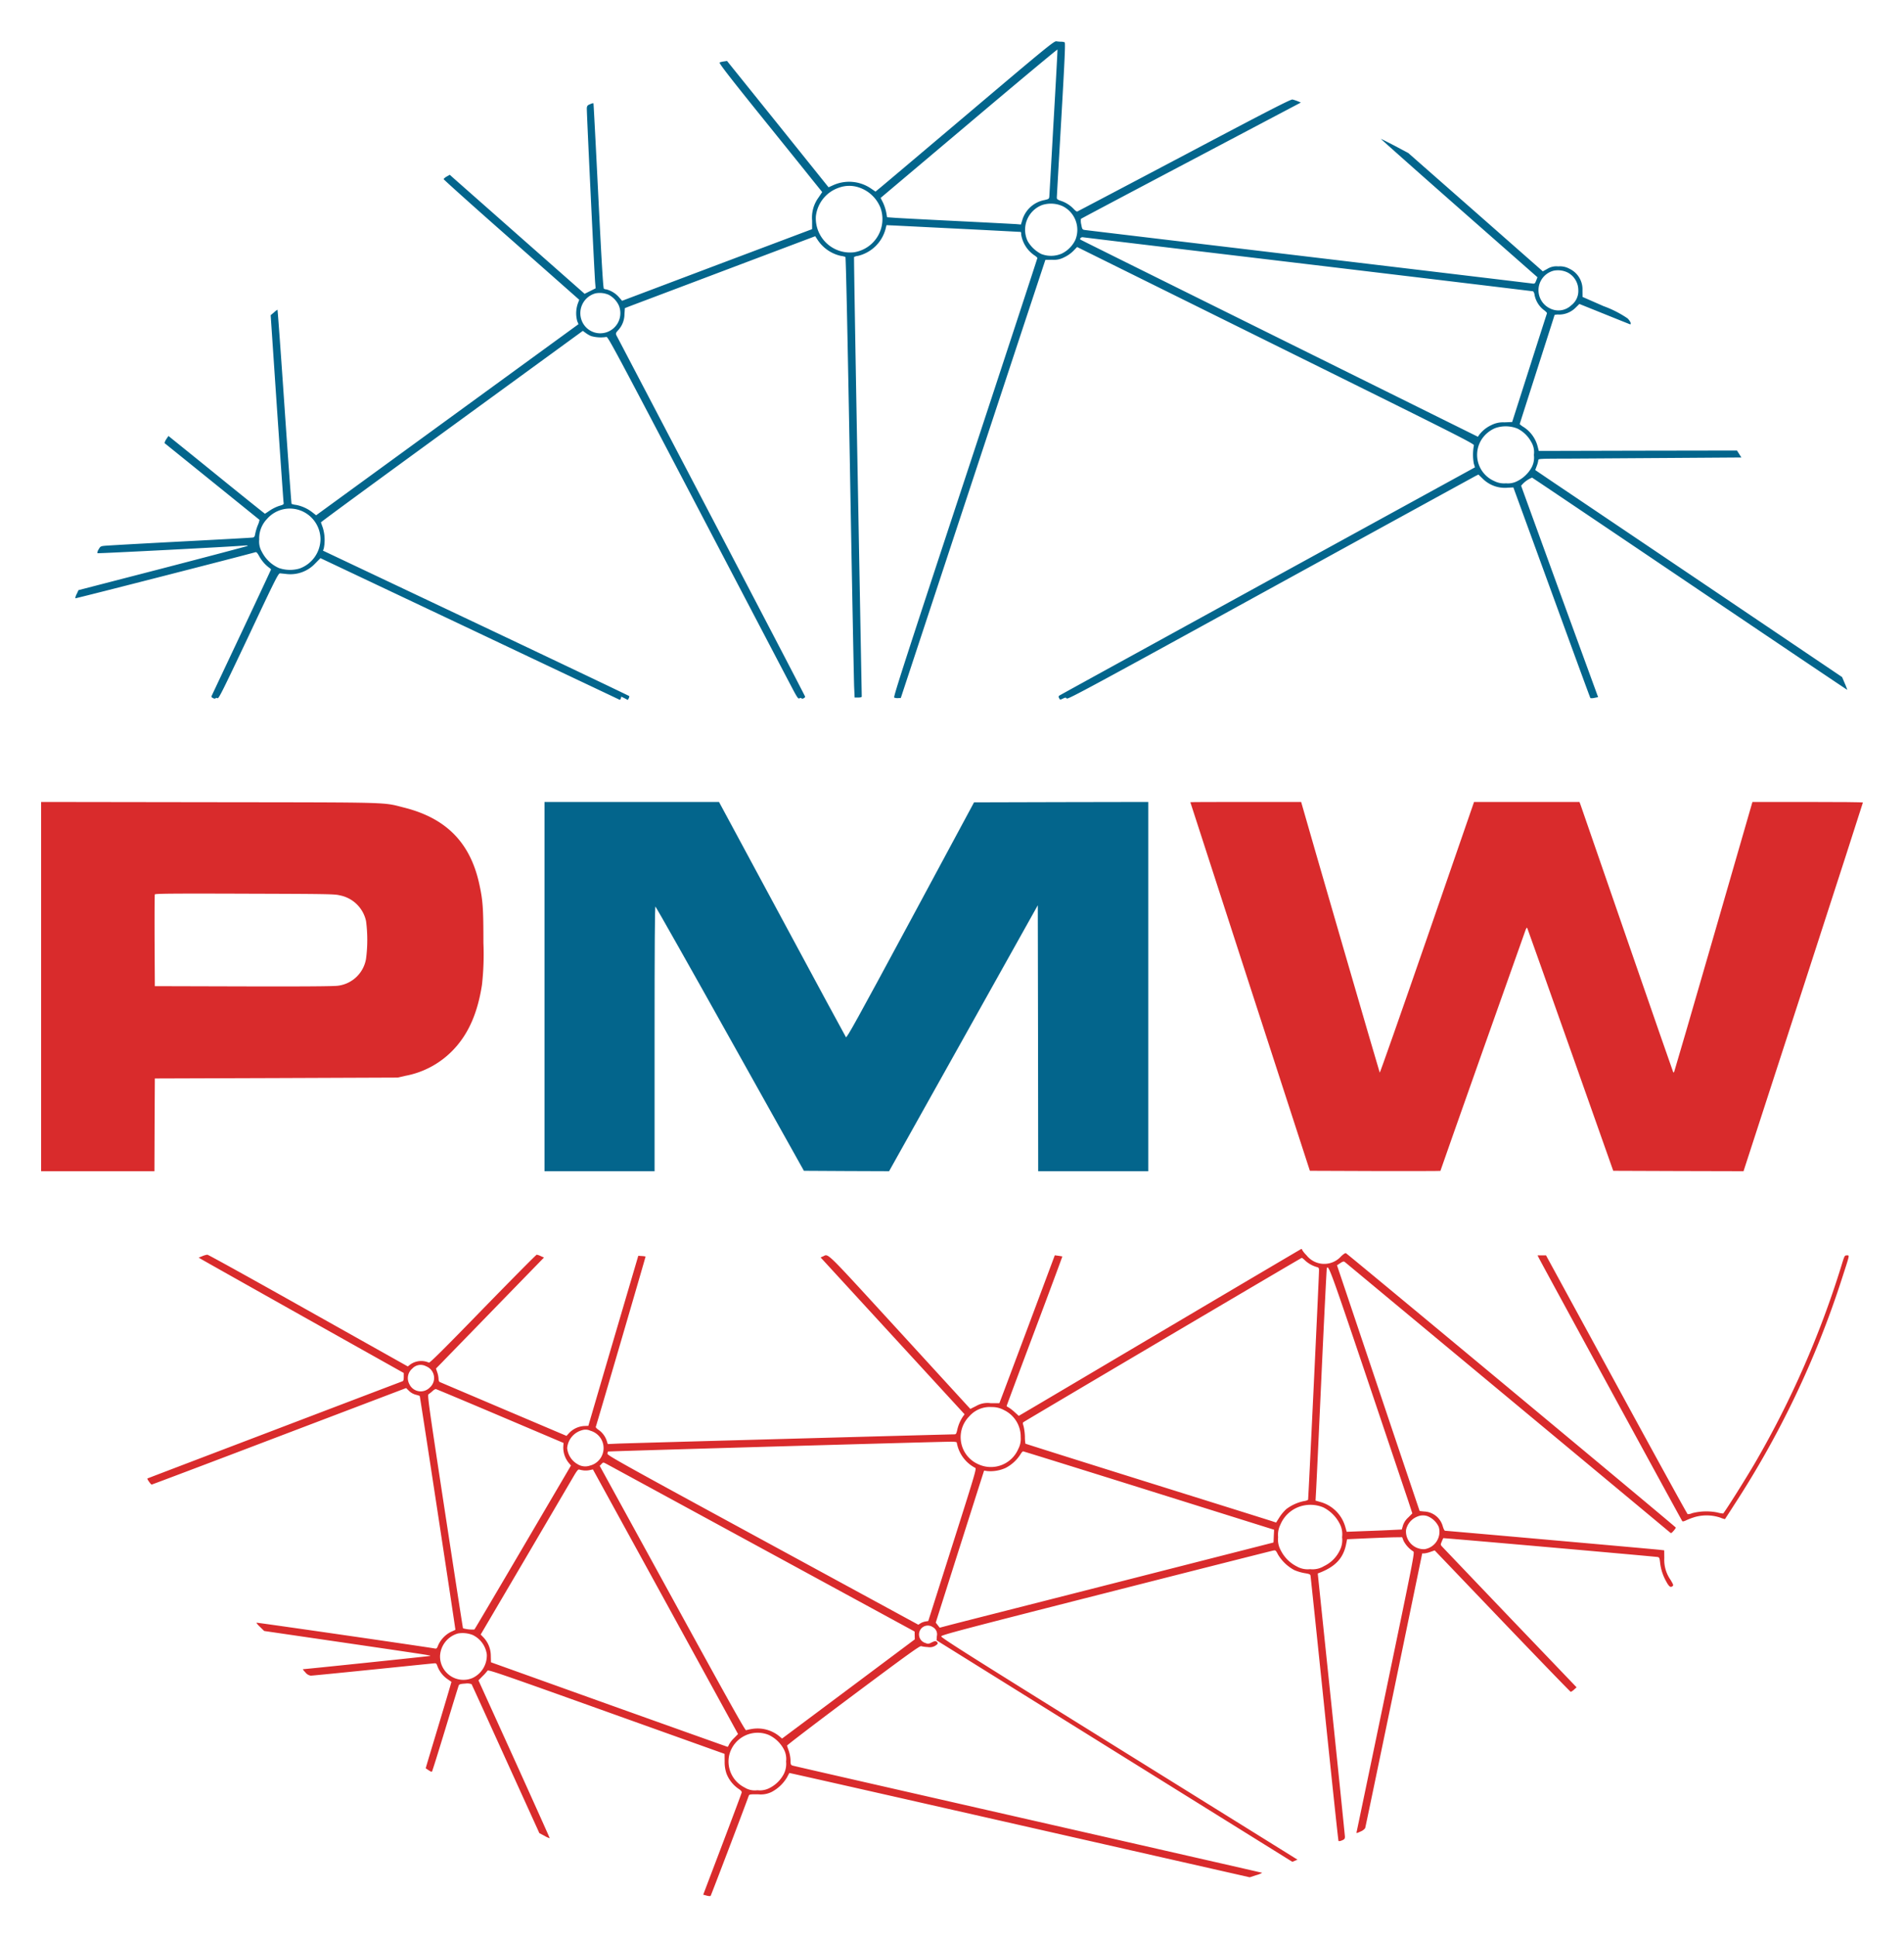 <svg xmlns="http://www.w3.org/2000/svg" xmlns:xlink="http://www.w3.org/1999/xlink" width="295" height="300" viewBox="0 0 295 300">
  <rect x="0" y="0" width="295" height="300" fill="#333333" stroke="none"/>
  <defs>
    <clipPath id="clip-pmw">
      <rect width="295" height="300"/>
    </clipPath>
  </defs>
  <g id="pmw" clip-path="url(#clip-pmw)">
    <rect width="295" height="300" fill="#fff"/>
    <path id="Path_1" data-name="Path 1" d="M180.8-2280.59c-7.135,6.031-13.354,11.285-13.831,11.674l-.84.69-.665-.451a6.011,6.011,0,0,0-5.944-.514l-.665.3L151-2278.672l-7.875-9.781-.489.075a2.807,2.807,0,0,0-.665.163c-.125.075,1.5,2.194,6.182,8,3.5,4.339,7.122,8.827,8.038,9.981l1.68,2.081-.564.84a5.252,5.252,0,0,0-1,3.573v1.329l-14.721,5.542-14.721,5.555-.5-.577a3.95,3.95,0,0,0-1.944-1.191.879.879,0,0,1-.376-.1c-.113-.075-.351-4.038-.865-14.383-.389-7.862-.727-14.32-.752-14.345a1.279,1.279,0,0,0-.514.151c-.4.151-.476.251-.514.6-.038.414,1.154,25.254,1.292,27.022l.075.89-.853.426-.853.426-10.157-8.953c-5.58-4.928-10.282-9.066-10.445-9.217l-.288-.263-.464.263a1.582,1.582,0,0,0-.5.4c-.013.063,4.7,4.3,10.5,9.4l10.52,9.291-.238.639a4.618,4.618,0,0,0-.063,2.7l.188.439L99.787-2232.9l-20.326,14.8-.577-.452a5.967,5.967,0,0,0-2.533-1.153,2.668,2.668,0,0,1-.7-.163c-.025-.038-.527-6.821-1.091-15.072s-1.053-15-1.091-15a4.1,4.1,0,0,0-.552.439l-.5.414.966,14.282c.539,7.849,1,14.445,1.028,14.658.063.364.05.389-.69.6a6.189,6.189,0,0,0-1.442.715c-.389.264-.727.489-.752.489s-3.185-2.52-6.984-5.605-7.172-5.793-7.448-6.019l-.514-.414-.351.514c-.176.289-.288.564-.226.614s14.52,11.724,14.683,11.862a3.419,3.419,0,0,1-.263.827,7.962,7.962,0,0,0-.4,1.329c-.063.4-.15.539-.351.577-.15.037-5.216.313-11.248.627s-11.285.614-11.674.652c-.665.063-.727.1-.991.564a1.118,1.118,0,0,0-.2.589c.075.063,20.527-.99,22.708-1.179.489-.038.69-.025.564.05-.1.063-6.044,1.63-13.191,3.486l-13,3.361-.276.6a1.58,1.58,0,0,0-.213.665c.05.05,26.583-6.746,27.937-7.147.125-.037.3.163.539.6a5.589,5.589,0,0,0,1.567,1.818c.15.1.276.226.276.263s-2.069,4.464-4.589,9.806-4.614,9.768-4.639,9.843c-.075.176.539.464.639.3.05-.075.163-.088.3-.013.188.1.765-1.066,4.815-9.617,4.2-8.928,4.614-9.743,4.878-9.718.163.013.652.063,1.1.113a5.26,5.26,0,0,0,4.364-1.667l.79-.8,23.1,10.922c12.7,6.019,23.16,10.959,23.235,11s.176-.063.213-.213l.063-.263.514.251.5.263.138-.251c.075-.138.113-.3.075-.351s-10.721-5.141-23.749-11.31l-23.7-11.21.125-.313a6.583,6.583,0,0,0-.138-3.21c-.15-.414-.276-.79-.3-.853s9.116-6.746,20.276-14.872l20.3-14.783.4.288a4.355,4.355,0,0,0,.878.514,5.532,5.532,0,0,0,2.382.138c.226-.075,1.592,2.483,13.668,25.53,7.373,14.081,13.994,26.721,14.708,28.075,1.166,2.232,1.317,2.47,1.53,2.357.163-.088.263-.088.313,0,.1.15.564-.063.564-.263,0-.075-6.545-12.627-14.545-27.9s-14.608-27.9-14.7-28.062c-.113-.276-.088-.376.263-.765a3.67,3.67,0,0,0,.991-2.47l.063-.965.514-.2c.276-.113,6.922-2.608,14.746-5.568l14.232-5.367.339.514a5.828,5.828,0,0,0,3.649,2.533,3.046,3.046,0,0,1,.69.163c.075.05.326,11.6.7,32.489.313,17.831.614,33.166.652,34.069l.075,1.668h.552c.364,0,.552-.05.552-.163,0-.075-.288-15.41-.627-34.056s-.6-33.943-.564-33.994a1.531,1.531,0,0,1,.589-.176,5.815,5.815,0,0,0,4.288-4.163l.15-.6.752.038c.4.013,5.078.251,10.382.514s9.655.5,9.68.5a.765.765,0,0,1,.05.376,4.821,4.821,0,0,0,2.069,3.26c.238.15.439.338.439.414s-5.028,15.41-11.172,34.044c-8.978,27.21-11.16,33.918-11.009,34.006a1.265,1.265,0,0,0,.6.088l.426-.025,7.737-23.461c4.263-12.9,9.3-28.163,11.2-33.918l3.461-10.458,1.041-.013a3.391,3.391,0,0,0,1.881-.389,5.115,5.115,0,0,0,1.417-.99l.577-.6,2.909,1.442c1.6.79,15.448,7.649,30.784,15.235,25.028,12.376,27.862,13.805,27.787,14.031a7.692,7.692,0,0,0-.013,2.834l.176.577-32.088,17.592c-17.655,9.692-32.188,17.667-32.288,17.743-.15.113-.163.2-.05.414.138.263.15.263.577.063.4-.188.451-.188.6-.013s3.824-1.805,31.561-17.041c17.279-9.479,31.6-17.329,31.824-17.441l.4-.2.6.577a4.868,4.868,0,0,0,3.875,1.467l.94-.05,5.944,16.288c3.26,8.953,5.956,16.313,5.994,16.338a1.658,1.658,0,0,0,.627-.038l.564-.113-5.956-16.3c-3.26-8.966-5.956-16.364-5.969-16.439a4.224,4.224,0,0,1,1.693-1.254c.088.038,11.1,7.448,24.476,16.476s24.338,16.4,24.363,16.389a10.143,10.143,0,0,0-.389-1l-.414-.978-20.99-14.157c-11.549-7.787-22.257-15-23.787-16.025l-2.771-1.881.238-.627a4.082,4.082,0,0,0,.238-.878c0-.251.1-.251,4.74-.263,2.6-.013,9.68-.062,15.724-.1l11-.075-.339-.539-.339-.539-15.36.025-15.348.038-.15-.577a5.11,5.11,0,0,0-2.182-3.109,3.493,3.493,0,0,1-.627-.464c0-.025,1.216-3.824,2.7-8.451s2.7-8.414,2.7-8.451a1.883,1.883,0,0,1,.69-.063,3.636,3.636,0,0,0,2.57-1.066l.589-.577,3.9,1.568c2.144.865,3.925,1.58,3.962,1.58.238,0,.013-.514-.4-.916a16.675,16.675,0,0,0-3.712-1.893l-3.26-1.429-.013-.991a3.526,3.526,0,0,0-2.044-3.385,3.018,3.018,0,0,0-1.718-.351,2.625,2.625,0,0,0-1.693.389l-.69.376-10.42-9.166-10.42-9.154-2.094-1.116c-1.154-.6-2.119-1.078-2.144-1.066s5.417,4.853,12.1,10.733l12.15,10.684-.2.514c-.2.489-.226.514-.652.451-.251-.037-15.849-1.906-34.683-4.15s-34.407-4.1-34.62-4.138c-.364-.063-.389-.113-.527-.84a2.243,2.243,0,0,1-.05-.878c.063-.062,7.6-4.05,16.777-8.89s16.8-8.865,16.978-8.953l.313-.176-.476-.2a6.74,6.74,0,0,0-.815-.263c-.276-.05-3.624,1.668-16.765,8.615-9.028,4.765-16.489,8.689-16.577,8.727s-.326-.151-.552-.389a4.884,4.884,0,0,0-2.044-1.279c-.451-.15-.577-.263-.577-.464,0-.15.313-5.6.69-12.125.527-9.191.652-11.862.527-11.937a1.366,1.366,0,0,0-.539-.1,4.94,4.94,0,0,1-.752-.063C193.818-2291.562,192.564-2290.546,180.8-2280.59Zm12.915,1.567c-.339,6.094-.639,11.273-.652,11.511-.038.414-.063.439-.765.6a4.434,4.434,0,0,0-3.436,3.135l-.2.652-.7-.062c-.389-.025-4.652-.251-9.48-.489s-9.179-.464-9.668-.514l-.89-.063-.138-.777a7.32,7.32,0,0,0-.5-1.5l-.364-.715,13.68-11.536c7.523-6.357,13.693-11.5,13.718-11.436S194.069-2285.117,193.717-2279.023Zm-30.194,10.144a5.42,5.42,0,0,1,3.373,3.147,5.2,5.2,0,0,1-4.063,6.9,5.3,5.3,0,0,1-5.944-5.542,5.293,5.293,0,0,1,3.6-4.464A4.66,4.66,0,0,1,163.523-2268.879Zm31.674,2.947a4.1,4.1,0,0,1,1.893,5.2,4.545,4.545,0,0,1-2.094,2.106,4.187,4.187,0,0,1-3.185.063,5.135,5.135,0,0,1-2.094-1.968,4.1,4.1,0,0,1,2.207-5.605A4.419,4.419,0,0,1,195.2-2265.932Zm38.019,8.965c19.072,2.282,34.733,4.163,34.809,4.188a1.12,1.12,0,0,1,.226.6,3.887,3.887,0,0,0,1.4,2.27c.3.213.539.452.514.527s-1.254,3.887-2.721,8.489l-2.671,8.351-1.2.05a3.956,3.956,0,0,0-2.019.426,4.992,4.992,0,0,0-1.893,1.517l-.2.289L228.7-2245.493c-16.928-8.389-30.8-15.26-30.821-15.3-.15-.15.113-.4.376-.364C198.42-2261.117,214.144-2259.236,233.216-2256.967Zm40.088,1.241a3.084,3.084,0,0,1,1.718,2.771,2.779,2.779,0,0,1-1.1,2.345,2.882,2.882,0,0,1-3.31.464,3.118,3.118,0,0,1,.6-5.831A3.443,3.443,0,0,1,273.3-2255.725Zm-148.476,3.5a3.593,3.593,0,0,1,1.542,1.655,3.116,3.116,0,0,1-2.871,4.288,3.062,3.062,0,0,1-2.834-1.843,3.177,3.177,0,0,1,2.081-4.339A3.486,3.486,0,0,1,124.828-2252.227Zm140.764,20.7a4.9,4.9,0,0,1,2.119,2.044,3.058,3.058,0,0,1,.426,2.044,3.192,3.192,0,0,1-.351,1.931,5.157,5.157,0,0,1-2.194,2.106,3.141,3.141,0,0,1-1.781.351,3.35,3.35,0,0,1-1.818-.351,4.428,4.428,0,0,1-1.893-6.533,4.669,4.669,0,0,1,2.056-1.668A4.909,4.909,0,0,1,265.592-2231.525Zm-188.513,12.7a4.8,4.8,0,0,1,3.06,4.426,4.9,4.9,0,0,1-3.223,4.539,5.284,5.284,0,0,1-3.235-.075,5.431,5.431,0,0,1-2.621-2.5,3.142,3.142,0,0,1-.414-1.906,4.311,4.311,0,0,1,1.191-3.172A4.686,4.686,0,0,1,77.079-2218.823Z" transform="translate(-30.481 2297.894)" fill="#03658c"/>
    <path id="Path_2" data-name="Path 2" d="M0-1323.411v28.589H17.555l.025-7.185.038-7.172,18.809-.063,18.809-.075,1.216-.276a13.717,13.717,0,0,0,7.373-3.987c2.357-2.458,3.787-5.668,4.476-10.081a42.42,42.42,0,0,0,.226-6.52c0-5.442-.088-6.608-.652-9.154-1.4-6.382-5.141-10.157-11.624-11.787-3.436-.865-1.354-.8-30.194-.84L0-1352Zm46.244-14.132a5.161,5.161,0,0,1,4.1,4,22.49,22.49,0,0,1,0,5.806,5.04,5.04,0,0,1-4.389,4.2c-.589.088-5.417.125-14.608.1l-13.73-.038-.038-7.022c-.013-3.862,0-7.1.038-7.185.05-.125,2.734-.151,13.943-.113C44.163-1337.755,45.53-1337.743,46.244-1337.542Z" transform="translate(6.372 1476.187)" fill="#d92b2c"/>
    <path id="Path_3" data-name="Path 3" d="M622-1323.411v28.589h17.053v-20.514c0-14.395.038-20.5.138-20.464.063.025,5.279,9.241,11.561,20.476l11.436,20.439,6.6.038,6.6.025,11.523-20.589L698.426-1336l.038,20.589.025,20.589h17.053V-1352l-13.492.025-13.5.037-9.843,18.282c-8.3,15.4-9.881,18.257-10.006,18.082-.088-.113-4.539-8.351-9.906-18.32L649.034-1352H622Z" transform="translate(-537.634 1476.187)" fill="#03658c"/>
    <path id="Path_4" data-name="Path 4" d="M1420-1351.962c0,.012,4.163,12.865,9.254,28.552l9.266,28.526,10.107.038c5.568.012,10.119,0,10.119-.025,0-.088,13.041-36.94,13.216-37.366.163-.351.175-.364.276-.138.063.138,3.072,8.627,6.7,18.871l6.583,18.621,10.094.038,10.094.025,9.254-28.489c5.091-15.674,9.241-28.539,9.241-28.6s-3.85-.088-8.552-.088h-8.564l-6.019,20.827c-3.31,11.448-6.056,20.878-6.106,20.966s-.113.113-.138.088-3.248-9.291-7.147-20.564-7.16-20.689-7.235-20.915l-.151-.4h-16.338l-7.26,21c-4,11.561-7.31,20.965-7.348,20.915-.063-.075-11.147-38.232-12.063-41.517l-.113-.4h-8.577C1423.862-1352,1420-1351.987,1420-1351.962Z" transform="translate(-1235.572 1476.187)" fill="#d92b2c"/>
    <g id="Group_1" data-name="Group 1">
      <path id="Path_5" data-name="Path 5" d="M290.064-788.263c-10.9,6.445-20.727,12.263-21.843,12.915l-2.044,1.2-.652-.589a6.658,6.658,0,0,0-.94-.727c-.163-.075-.288-.163-.288-.213s1.944-5.254,4.326-11.586,4.313-11.536,4.3-11.561-.288-.063-.6-.113l-.564-.075-4,10.7c-2.207,5.881-4.138,11.034-4.3,11.448l-.288.752h-1.354a3.5,3.5,0,0,0-2.245.439l-.9.451-10.947-11.95c-11.862-12.928-10.959-12.063-11.9-11.661l-.351.151,11.147,12.138,11.16,12.15-.238.326a6.031,6.031,0,0,0-.89,2.056c-.15.652-.2.727-.489.727-.765,0-50.52,1.367-52.012,1.43l-1.655.075-.15-.477a3.344,3.344,0,0,0-1.266-1.718c-.276-.176-.477-.4-.439-.477.188-.514,7.737-26.332,7.712-26.37a2.987,2.987,0,0,0-.589-.075l-.539-.038-3.674,12.476c-2.019,6.859-3.749,12.79-3.862,13.166l-.2.69-.627.025a3.515,3.515,0,0,0-2.32,1.053l-.439.477-9.755-4.138c-5.367-2.282-9.831-4.175-9.906-4.213s-.163-.251-.163-.489a3.822,3.822,0,0,0-.2-1l-.2-.589,1-1.016c.539-.564,4.313-4.426,8.364-8.6l7.373-7.574-.489-.213a2.437,2.437,0,0,0-.639-.226c-.075-.013-3.824,3.774-8.326,8.389-6.044,6.219-8.238,8.389-8.376,8.326a2.942,2.942,0,0,0-2.871.276l-.4.313-15.423-8.652c-8.476-4.765-15.511-8.665-15.636-8.652a2.958,2.958,0,0,0-.777.226l-.564.226.313.188c.163.113,7.31,4.125,15.875,8.94l15.586,8.74v.6c0,.451-.05.627-.213.69-.125.038-9.053,3.436-19.849,7.548s-19.636,7.473-19.661,7.5c-.075.075.539.94.665.94.063,0,8.965-3.36,19.762-7.473l19.661-7.473.451.439a2.4,2.4,0,0,0,1.041.589,5.939,5.939,0,0,1,.614.188c.05.025,5.567,36.213,5.53,36.225s-.339.163-.715.326a4.29,4.29,0,0,0-1.956,2.069c-.188.489-.251.552-.552.489-1.455-.263-27.548-4.038-27.586-3.987s.213.339.552.665l.627.615,12.539,1.831c12.89,1.893,13.279,1.944,13.2,2.031-.038.038-19.385,2.056-19.724,2.056-.063,0,.113.226.376.5a1.274,1.274,0,0,0,.84.5c.188,0,4.489-.426,9.542-.94s9.342-.953,9.542-.965c.313-.038.389.025.527.426a4.23,4.23,0,0,0,1.53,1.994c.326.226.614.426.639.439s-.878,3.034-1.981,6.708-2.019,6.671-1.994,6.683c.677.476.89.589.965.5.063-.063.991-3.047,2.081-6.633s2.019-6.621,2.082-6.734c.088-.151.326-.213,1-.251a1.971,1.971,0,0,1,.966.088c.05.063,2.433,5.292,5.292,11.6L191.9-709.53l.79.414a3.435,3.435,0,0,0,.815.376c.025-.013-2.458-5.53-5.5-12.251l-5.542-12.2.639-.652a6.472,6.472,0,0,0,.765-.853c.113-.175,2.232.552,18.42,6.345l18.307,6.545.013,1.179a5.528,5.528,0,0,0,.288,1.881,5.093,5.093,0,0,0,1.818,2.32c.439.288.564.439.527.627-.025.138-1.379,3.749-3,8.025L217.287-700l.527.138a1.332,1.332,0,0,0,.614.063c.063-.05,5.179-13.467,5.881-15.436.113-.313.138-.313,1.467-.313a3.777,3.777,0,0,0,2.069-.339,6.054,6.054,0,0,0,2.408-2.257c.188-.364.364-.677.376-.7s16.075,3.611,35.686,8.063l35.649,8.088.991-.326a4.384,4.384,0,0,0,.94-.364c-.025-.025-16.338-3.737-36.276-8.276S231.255-719.938,231.1-720c-.251-.1-.288-.213-.288-.84a5.537,5.537,0,0,0-.263-1.417c-.138-.376-.263-.752-.276-.828s4.6-3.6,10.244-7.812c8.326-6.219,10.332-7.661,10.533-7.586a5.62,5.62,0,0,0,1.016.138,1.677,1.677,0,0,0,1.166-.2c.451-.288.489-.414.213-.64-.15-.125-.288-.1-.74.113-.5.251-.589.263-.978.1a1.377,1.377,0,0,1-.928-1.781,1.359,1.359,0,0,1,2.044-.69,1.26,1.26,0,0,1,.639,1.417l-.038.64L281-722.232l27.561,17.141.4-.163.4-.176-.376-.226c-.213-.138-12.639-7.862-27.611-17.166-22.395-13.918-27.235-16.965-27.21-17.179s2.972-.991,25.555-6.733c14.031-3.574,25.693-6.52,25.893-6.558.351-.075.4-.025.727.615a6.558,6.558,0,0,0,2.545,2.42,7.487,7.487,0,0,0,1.58.464c.7.113.878.176.915.389.025.138,1,9.4,2.157,20.6s2.132,20.414,2.182,20.476.251.038.527-.075c.4-.163.464-.251.464-.6-.013-.213-.953-9.48-2.107-20.577L312.5-749.743l.326-.125c2.42-.953,3.624-2.244,4.063-4.376l.163-.8,3.31-.151c1.818-.075,3.737-.15,4.263-.15l.953-.012.213.552a4.312,4.312,0,0,0,1.517,1.655c.226.125.025,1.141-4.251,21.693-2.458,11.849-4.514,21.655-4.539,21.768-.063.188.025.188.6-.088a1.611,1.611,0,0,0,.727-.527c.05-.125,2.044-9.743,4.464-21.379l4.376-21.166H329a4.2,4.2,0,0,0,.966-.238l.652-.226L341.1-742.358c5.768,6.019,10.533,10.947,10.6,10.947a1.707,1.707,0,0,0,.514-.351l.389-.351-10.27-10.721c-5.643-5.906-10.382-10.871-10.545-11.047-.276-.3-.276-.326-.075-.8a5.446,5.446,0,0,1,.238-.527c.038-.05,32.84,2.846,33.241,2.922.226.05.276.176.351.865a7.63,7.63,0,0,0,.9,2.834c.464.865.69,1.053.991.84.213-.163.188-.226-.288-1.028a5.378,5.378,0,0,1-.953-3.348l-.013-1.2-.627-.075c-.69-.088-33.1-2.959-33.342-2.959-.075,0-.238-.326-.351-.727A3.115,3.115,0,0,0,329-759.336l-.715-.075-2.395-7.1c-1.317-3.9-4.188-12.464-6.395-19.022l-4.013-11.937.5-.326c.426-.276.539-.3.715-.176.263.213,50.044,41.58,50.332,41.843.226.188.263.176.6-.213.213-.238.364-.464.339-.514-.05-.15-50.884-42.407-51.1-42.482-.113-.05-.414.163-.765.5a3.5,3.5,0,0,1-5.354-.188,4.015,4.015,0,0,1-.69-.865.1.1,0,0,0-.088-.113C309.913-799.987,300.96-794.708,290.064-788.263Zm20.451-9.969a4.531,4.531,0,0,0,1.843,1.041c.288.075.339.138.339.552,0,.853-1.643,35.323-1.693,35.461-.025.088-.326.188-.677.238a6.851,6.851,0,0,0-2.683,1.216,6.512,6.512,0,0,0-1.053,1.241l-.539.853-.539-.176c-.288-.1-9.016-2.834-19.4-6.081s-18.884-5.931-18.909-5.956a6.789,6.789,0,0,1-.075-1.091,8.755,8.755,0,0,0-.2-1.593c-.15-.476-.15-.577,0-.665,1.655-1.028,42.984-25.417,43.084-25.417C310.076-798.621,310.3-798.445,310.515-798.232ZM320.12-780c3.16,9.379,6.031,17.931,6.395,19l.639,1.956-.639.64a2.861,2.861,0,0,0-.815,1.241l-.176.614-1.618.075c-.89.05-2.809.125-4.276.176l-2.646.1-.226-.79a5.546,5.546,0,0,0-3.862-3.824l-.74-.213.075-1.342c.05-.727.426-8.777.84-17.881s.8-16.627.828-16.715C314.126-797.693,314.452-796.8,320.12-780Zm-145.78-1.831a1.953,1.953,0,0,1,.564,3.31,1.946,1.946,0,0,1-3.147-.539,1.941,1.941,0,0,1,.464-2.42A1.757,1.757,0,0,1,174.34-781.831Zm11.461,7.7,9.843,4.176-.038.589a3.778,3.778,0,0,0,.79,2.432l.4.476-7.423,12.64c-4.088,6.959-7.473,12.69-7.536,12.752a5.258,5.258,0,0,1-1.768-.188c-.025-.013-1.279-8.138-2.8-18.069-2.5-16.376-2.734-18.056-2.545-18.169a6.9,6.9,0,0,0,.589-.464,1.707,1.707,0,0,1,.514-.351C175.908-778.307,180.384-776.426,185.8-774.132Zm78.031-.94a4.575,4.575,0,0,1,2.646,4.226,3.323,3.323,0,0,1-.376,1.818,4.616,4.616,0,0,1-6.169,2.382,4.574,4.574,0,0,1-1.442-7.411A4.225,4.225,0,0,1,262-775.511,3.766,3.766,0,0,1,263.832-775.072Zm-64.037,3.223a2.793,2.793,0,0,1-.05,5.4,2.234,2.234,0,0,1-1.918-.213,3.2,3.2,0,0,1-1.618-2.5,3.139,3.139,0,0,1,2.32-2.771A1.736,1.736,0,0,1,199.795-771.85Zm56.777,1.843a5.465,5.465,0,0,0,2.884,3.925c.188.113-.226,1.467-3.549,11.912l-3.749,11.787-.439.075a2.316,2.316,0,0,0-.777.288l-.326.213-24.1-13.1c-21.68-11.787-24.1-13.129-24.063-13.379a.654.654,0,0,1,.088-.339c.038-.05,49.855-1.48,52.765-1.517C256.2-770.157,256.547-770.119,256.572-770.006Zm29.793,7.423,19.373,6.069-.05.978c-.013.552-.05,1-.05,1s-11.059,2.821-24.539,6.257-25.116,6.382-25.843,6.583l-1.329.351-.313-.4-.3-.389,3.085-9.718c1.705-5.342,3.386-10.646,3.749-11.774l.652-2.044.539.075a5.744,5.744,0,0,0,2.771-.477,5.978,5.978,0,0,0,2.282-2.044c.176-.3.376-.539.451-.539S275.706-765.919,286.365-762.583Zm-60.012,8.953,23.686,12.878.013.614.013.6-10.282,7.687L229.5-724.176l-.439-.376a5.348,5.348,0,0,0-4.113-1.129,9.236,9.236,0,0,0-1.028.213c-.138.05-2.859-4.815-11.423-20.439l-11.248-20.5.276-.288c.263-.276.263-.276.7-.05C202.466-766.621,213.324-760.715,226.353-753.63Zm-27.636-12.075a3.085,3.085,0,0,0,.953-.038l.527-.113,11.248,20.489,11.235,20.489-.614.627a4.245,4.245,0,0,0-.777.99c-.088.213-.188.376-.238.364s-8.3-2.947-18.37-6.545L184.4-735.988l-.025-1a4.139,4.139,0,0,0-1.129-2.846l-.439-.451,6.846-11.636c3.762-6.408,7.147-12.176,7.523-12.815.514-.878.727-1.154.89-1.1A5.629,5.629,0,0,0,198.716-765.705Zm114.645,5.73a5.748,5.748,0,0,1,2.508,2.47,3.492,3.492,0,0,1,.4,2.144,3.484,3.484,0,0,1-.351,2.031,5.144,5.144,0,0,1-2.445,2.445,3.39,3.39,0,0,1-2.157.477,3.4,3.4,0,0,1-2.044-.414,5.586,5.586,0,0,1-2.5-2.5,3.4,3.4,0,0,1-.414-2.044,3.528,3.528,0,0,1,.351-1.931,4.986,4.986,0,0,1,2.934-2.784A5.2,5.2,0,0,1,313.361-759.975Zm16.188,1.379a3.214,3.214,0,0,1,1.705,1.668,2.72,2.72,0,0,1-2.194,3.423,2.76,2.76,0,0,1-2.884-2.972,2.866,2.866,0,0,1,1.768-2.082A2.15,2.15,0,0,1,329.549-758.6ZM181.575-740.213a3.9,3.9,0,0,1,2.182,3.022,3.843,3.843,0,0,1-2.244,3.649,3.621,3.621,0,0,1-5-3.461,3.811,3.811,0,0,1,2.771-3.448A4.264,4.264,0,0,1,181.575-740.213Zm45.918,15.5a5.131,5.131,0,0,1,2.27,2.169,3.219,3.219,0,0,1,.364,1.918,3.517,3.517,0,0,1-.326,1.881,5.062,5.062,0,0,1-2.219,2.219,3.258,3.258,0,0,1-1.906.351,2.962,2.962,0,0,1-1.981-.426,4.493,4.493,0,0,1-2.357-5.1A4.532,4.532,0,0,1,227.494-724.715Z" transform="translate(-108.332 993.403)" fill="#d92b2c"/>
      <path id="Path_6" data-name="Path 6" d="M1849.238-791.558c.615,1.2,22.107,40.614,22.194,40.7.063.063.326,0,.589-.138a10.594,10.594,0,0,1,1.417-.527,6.714,6.714,0,0,1,3.887.113,3.438,3.438,0,0,0,.715.226c.013-.013.7-1.066,1.517-2.345a145.879,145.879,0,0,0,16.552-34.733c1.3-4.013,1.254-3.762.815-3.762-.351,0-.363.038-.84,1.592a147.3,147.3,0,0,1-13.329,30.445c-1.342,2.307-4.5,7.348-4.99,7.937a4.655,4.655,0,0,1-.915-.163,8.816,8.816,0,0,0-3.9.113,1.582,1.582,0,0,1-.69.151c-.075-.025-5.041-9.053-11.034-20.063l-10.909-20.012H1849Z" transform="translate(-1610.779 986.427)" fill="#d92b2c"/>
    </g>
  </g>
</svg>
